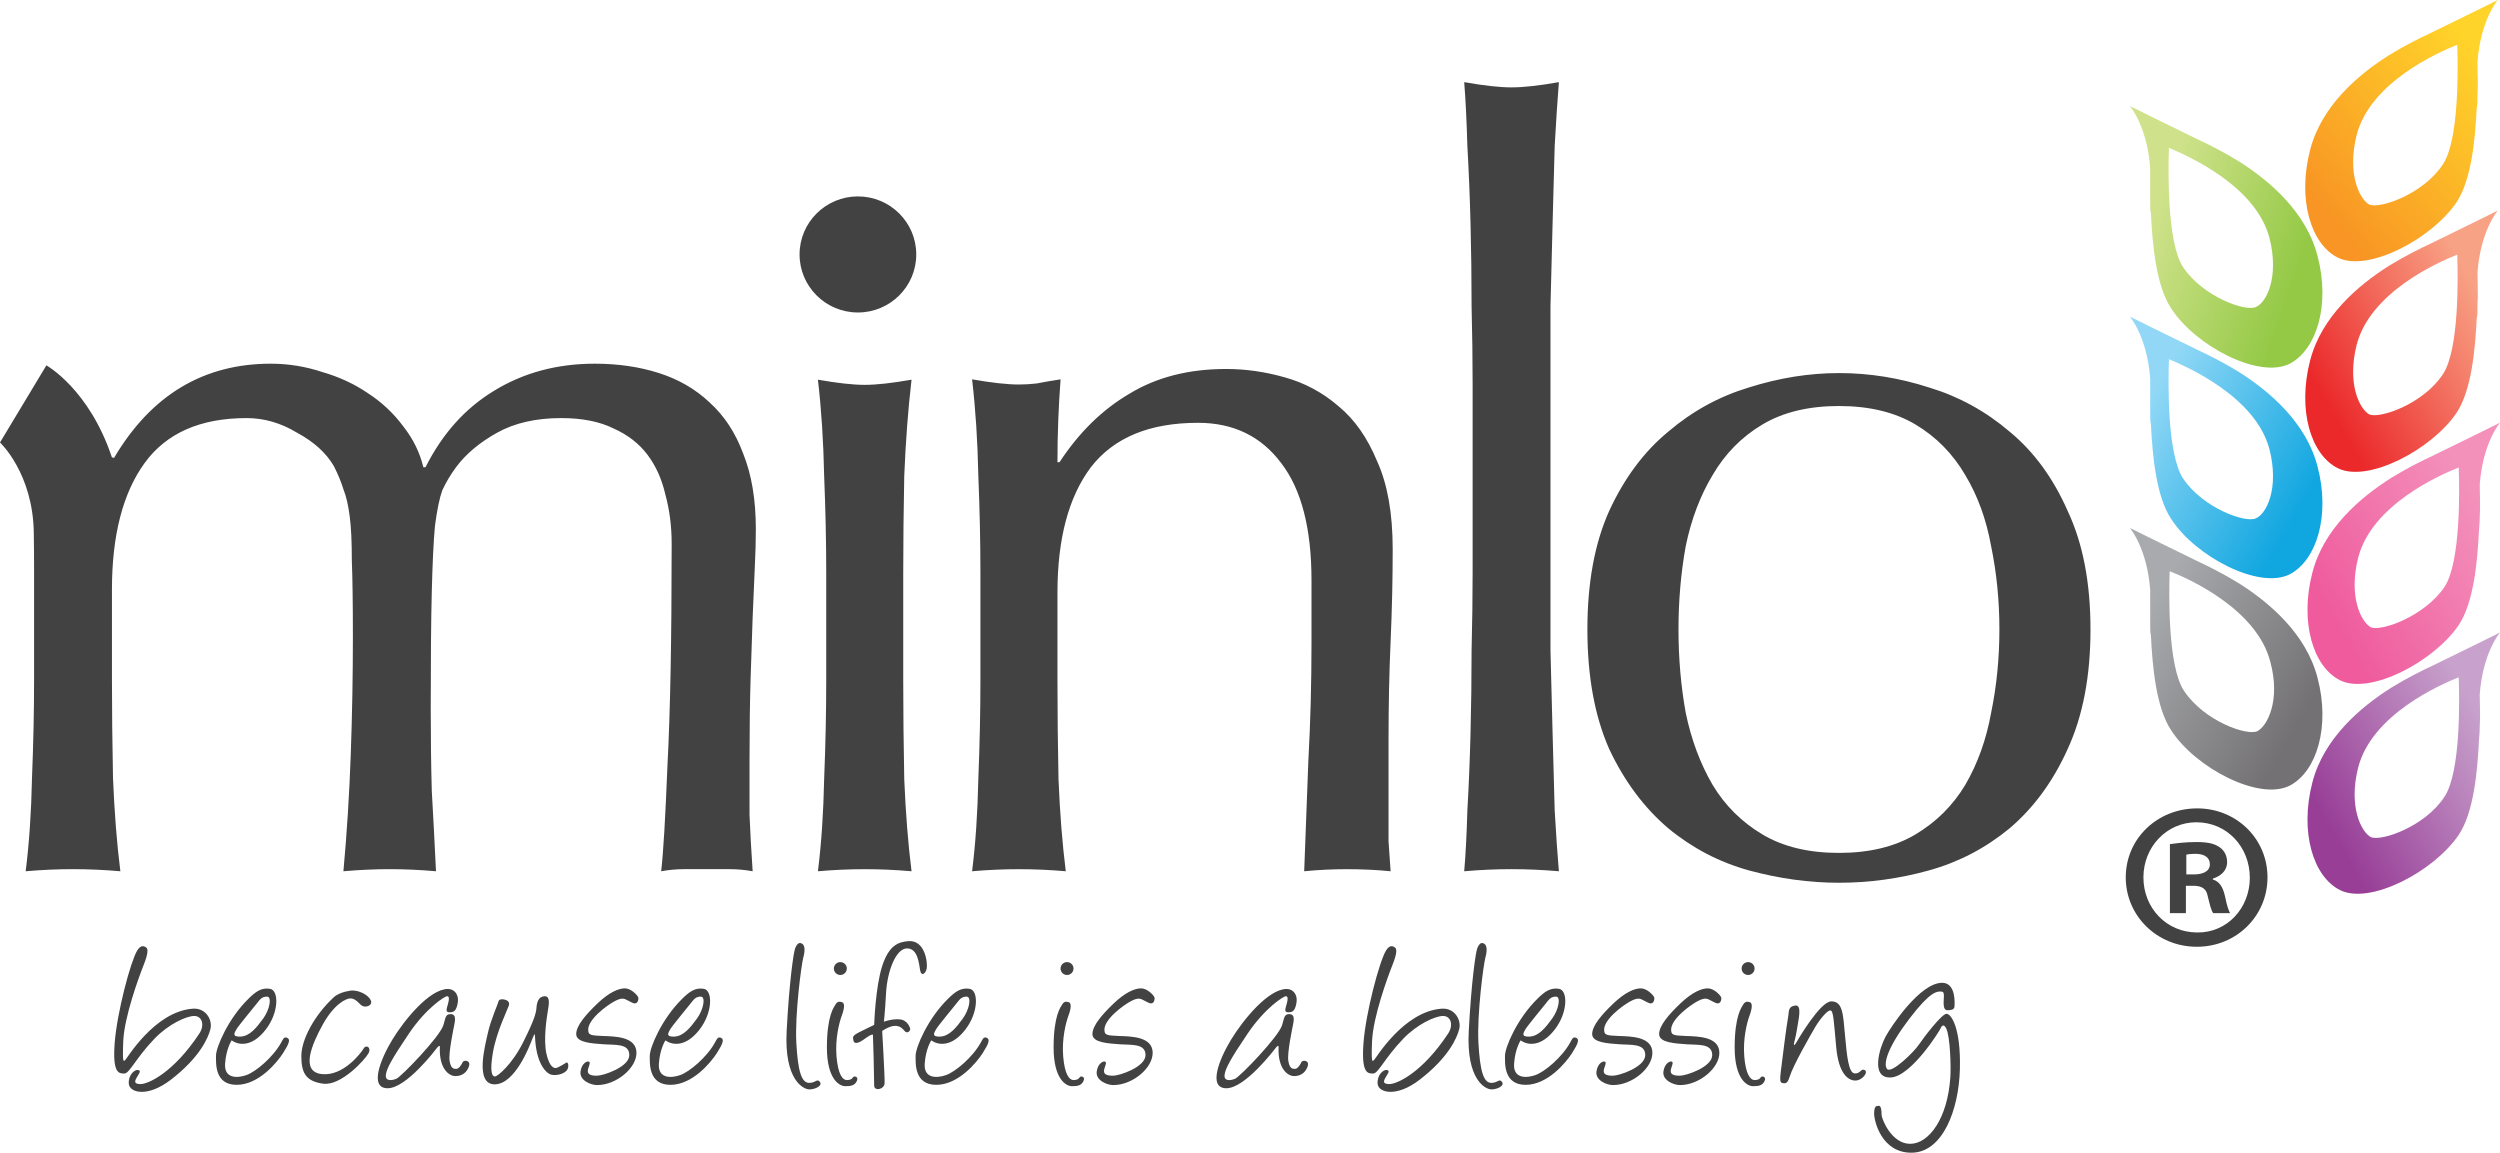 <?xml version="1.0" encoding="UTF-8"?>
<svg width="167px" height="77px" viewBox="0 0 167 77" version="1.1" xmlns="http://www.w3.org/2000/svg" xmlns:xlink="http://www.w3.org/1999/xlink">
    <title>Logo</title>
    <defs>
        <linearGradient x1="78.67%" y1="78.893%" x2="11.732%" y2="26.659%" id="linearGradient-1">
            <stop stop-color="#737174" offset="0%"></stop>
            <stop stop-color="#A8AAAD" offset="100%"></stop>
        </linearGradient>
        <linearGradient x1="11.732%" y1="26.727%" x2="78.67%" y2="78.96%" id="linearGradient-2">
            <stop stop-color="#92D8F6" offset="0%"></stop>
            <stop stop-color="#10A6E0" offset="100%"></stop>
        </linearGradient>
        <linearGradient x1="13.662%" y1="36.925%" x2="79.899%" y2="67.75%" id="linearGradient-3">
            <stop stop-color="#CFE28B" offset="0%"></stop>
            <stop stop-color="#94C946" offset="100%"></stop>
        </linearGradient>
        <linearGradient x1="21.134%" y1="79.224%" x2="88.235%" y2="26.928%" id="linearGradient-4">
            <stop stop-color="#983E97" offset="0%"></stop>
            <stop stop-color="#C8A2CC" offset="100%"></stop>
        </linearGradient>
        <linearGradient x1="21.134%" y1="79.133%" x2="88.235%" y2="26.837%" id="linearGradient-5">
            <stop stop-color="#EF5B9D" offset="0%"></stop>
            <stop stop-color="#F391BB" offset="100%"></stop>
        </linearGradient>
        <linearGradient x1="23.402%" y1="86.774%" x2="86.402%" y2="15.413%" id="linearGradient-6">
            <stop stop-color="#F89524" offset="0%"></stop>
            <stop stop-color="#FFD42A" offset="100%"></stop>
        </linearGradient>
        <linearGradient x1="21.265%" y1="79.075%" x2="88.366%" y2="26.778%" id="linearGradient-7">
            <stop stop-color="#EB292B" offset="0%"></stop>
            <stop stop-color="#F8A285" offset="100%"></stop>
        </linearGradient>
    </defs>
    <g id="UI---Desktop-&amp;-Mobile" stroke="none" stroke-width="1" fill="none" fill-rule="evenodd">
        <g id="Logo">
            <path d="M23.493,66.165 C24.235,66.165 24.783,66.656 24.796,66.929 C24.81,67.202 24.427,67.298 24.221,67.202 C24.015,67.107 23.823,66.738 23.466,66.697 C23.109,66.656 22.286,67.122 21.558,68.445 C20.83,69.768 20.048,71.584 21.489,71.748 C22.931,71.912 24.125,70.328 24.29,70.041 C24.454,69.755 24.823,69.96 24.618,70.355 C24.413,70.751 22.793,72.554 21.585,72.39 C20.378,72.226 20.13,71.611 20.13,70.533 C20.13,69.455 20.995,67.817 22.299,66.615 C22.714,66.233 23.493,66.165 23.493,66.165 Z M33.638,66.757 C33.81,66.781 34.08,66.891 33.995,67.16 C33.909,67.429 33.163,68.94 32.93,70.284 C32.696,71.627 32.88,71.921 33.065,71.909 C33.249,71.896 34.203,71.111 34.952,69.612 C35.701,68.113 35.812,67.661 35.836,67.319 C35.861,66.977 35.959,66.574 36.365,66.549 C36.77,66.525 36.672,67.087 36.598,67.514 C36.524,67.942 36.291,69.441 36.5,70.382 C36.708,71.322 37.04,71.383 37.187,71.334 C37.335,71.285 37.724,71.053 37.835,70.98 C37.945,70.907 38.052,71.285 37.847,71.518 C37.642,71.75 37.15,71.872 36.819,71.786 C36.487,71.701 35.8,71.053 35.738,69.212 C35.729,68.943 35.652,69.167 35.517,69.505 C35.382,69.844 34.415,72.421 33.052,72.434 C31.689,72.446 32.414,69.799 32.598,68.968 C32.782,68.137 33.273,67.038 33.298,66.904 C33.323,66.769 33.466,66.733 33.638,66.757 Z M60.674,62.869 C61.793,62.772 61.972,64.306 61.907,64.677 C61.842,65.048 61.55,65.242 61.469,64.839 C61.388,64.435 61.339,63.353 60.592,63.353 C59.846,63.353 59.271,64.878 59.19,66.314 C59.109,67.751 59.044,68.252 59.044,68.252 C59.044,68.252 59.521,68.058 60.073,68.09 C60.625,68.123 60.803,68.655 60.803,68.752 C60.803,68.849 60.657,69.027 60.495,68.93 C60.333,68.833 60.066,68.116 58.93,68.865 C58.93,68.865 59.109,71.94 59.092,72.359 C59.076,72.779 58.395,72.908 58.395,72.521 C58.395,72.133 58.33,69.269 58.313,69.14 C58.297,69.011 57.875,69.311 57.664,69.463 C57.453,69.615 57.08,69.802 57.015,69.527 C56.95,69.253 56.918,69.188 57.502,68.898 C58.086,68.607 58.395,68.462 58.395,68.462 C58.395,68.462 58.476,65.936 58.93,64.532 C59.385,63.127 60.02,62.926 60.674,62.869 Z M129.734,65.651 C130.663,65.651 130.577,67.021 130.559,67.243 C130.542,67.466 130.284,67.483 130.095,67.483 C129.906,67.483 129.82,67.329 129.837,66.884 C129.854,66.439 129.906,66.233 129.647,66.233 C129.389,66.233 128.959,66.199 127.548,68.048 C126.137,69.896 125.776,71.043 126.051,71.402 C126.327,71.762 127.841,70.29 128.185,69.776 C128.529,69.263 129.716,67.722 130.026,67.722 C130.336,67.722 130.99,68.647 130.921,71.402 C130.852,74.158 129.768,76.965 127.72,77 C125.673,77.034 125.174,74.843 125.191,74.346 C125.208,73.85 125.346,73.884 125.501,73.867 C125.655,73.85 125.69,74.192 125.69,74.466 C125.69,74.74 126.351,76.407 127.599,76.407 C128.848,76.407 130.104,74.723 130.284,71.942 C130.329,71.246 130.276,69.297 130.017,68.724 C129.843,68.335 129.682,68.553 129.63,68.698 C129.579,68.843 127.66,71.924 126.292,71.976 C124.924,72.027 125.561,69.982 125.948,69.263 C126.335,68.544 128.262,65.651 129.734,65.651 Z M119.903,67.171 C120.406,67.089 120.137,68.089 120.044,68.717 C119.95,69.345 119.833,69.635 119.833,69.751 C119.833,69.867 119.903,69.797 119.997,69.635 C120.09,69.472 121.586,66.892 122.333,66.892 C123.081,66.892 123.116,67.683 123.245,69.135 C123.373,70.588 123.49,71.669 123.888,71.704 C124.285,71.739 124.308,71.343 124.565,71.483 C124.823,71.622 124.402,72.18 123.934,72.18 C123.467,72.18 122.824,71.738 122.661,69.972 C122.497,68.205 122.474,67.52 122.275,67.496 C122.076,67.473 121.574,68.078 121.282,68.566 C120.99,69.054 119.786,71.157 119.553,71.913 C119.408,72.38 119.284,72.378 119.12,72.355 C118.957,72.331 118.863,72.331 118.957,71.576 C119.05,70.82 119.354,68.391 119.436,68.008 C119.518,67.624 119.401,67.252 119.903,67.171 Z M29.924,66.063 C30.356,66.063 30.676,66.447 30.577,66.996 C30.478,67.545 30.31,67.622 30.034,67.622 C29.758,67.622 29.814,67.446 29.913,67.106 C30.012,66.765 30.023,66.568 29.88,66.546 C29.736,66.524 28.478,67.323 27.32,69.038 C26.161,70.752 25.82,71.389 25.775,71.806 C25.729,72.223 26.15,72.201 26.481,72.058 C26.812,71.916 29.361,69.279 29.615,68.489 C29.766,68.019 29.735,67.742 30.101,67.742 C30.467,67.742 30.411,68.126 30.356,68.412 C30.301,68.697 29.946,70.335 30.034,70.873 C30.123,71.411 30.323,71.4 30.489,71.4 C30.654,71.4 30.842,71.103 30.908,70.95 C30.974,70.796 31.46,70.807 31.327,71.224 C31.195,71.641 30.866,71.883 30.422,71.883 C29.979,71.883 29.317,71.367 29.383,69.94 C29.389,69.819 29.306,69.852 29.196,69.994 C29.085,70.137 27.145,72.695 25.896,72.695 C24.647,72.695 25.41,70.763 26.205,69.455 C26.999,68.147 28.686,66.063 29.924,66.063 Z M85.95,66.063 C86.382,66.063 86.702,66.447 86.603,66.996 C86.504,67.545 86.337,67.622 86.061,67.622 C85.785,67.622 85.84,67.446 85.939,67.106 C86.039,66.765 86.05,66.568 85.906,66.546 C85.763,66.524 84.505,67.323 83.346,69.038 C82.187,70.752 81.847,71.389 81.801,71.806 C81.755,72.223 82.176,72.201 82.507,72.058 C82.838,71.916 85.387,69.279 85.641,68.489 C85.792,68.019 85.761,67.742 86.127,67.742 C86.493,67.742 86.438,68.126 86.382,68.412 C86.327,68.697 85.972,70.335 86.061,70.873 C86.149,71.411 86.349,71.4 86.515,71.4 C86.68,71.4 86.868,71.103 86.934,70.95 C87.001,70.796 87.486,70.807 87.354,71.224 C87.221,71.641 86.892,71.883 86.449,71.883 C86.005,71.883 85.343,71.367 85.41,69.94 C85.415,69.819 85.332,69.852 85.222,69.994 C85.112,70.137 83.171,72.695 81.922,72.695 C80.673,72.695 81.437,70.763 82.231,69.455 C83.026,68.147 84.713,66.063 85.95,66.063 Z M53.472,62.998 C53.76,63.044 53.806,63.423 53.668,63.928 C53.529,64.434 53.091,67.777 53.195,69.66 C53.298,71.544 53.536,72.35 54.067,72.336 C54.494,72.325 54.563,72.06 54.737,72.233 C55.014,72.508 54.466,72.772 54.067,72.772 C53.668,72.772 52.375,72.146 52.548,68.873 C52.721,65.6 53.01,63.584 53.125,63.32 C53.241,63.056 53.346,62.978 53.472,62.998 Z M99.036,62.998 C99.325,63.044 99.371,63.423 99.232,63.928 C99.094,64.434 98.655,67.777 98.759,69.66 C98.863,71.544 99.101,72.35 99.632,72.336 C100.059,72.325 100.128,72.06 100.301,72.233 C100.578,72.508 100.031,72.772 99.632,72.772 C99.232,72.772 97.939,72.146 98.113,68.873 C98.286,65.6 98.574,63.584 98.69,63.32 C98.805,63.056 98.91,62.978 99.036,62.998 Z M42.581,66.934 C42.429,67.133 42.219,66.972 41.971,66.848 C41.722,66.725 41.598,66.601 41.083,66.867 C40.568,67.133 39.248,68.101 39.293,68.814 C39.312,69.117 39.393,69.174 40.257,69.203 C41.121,69.231 42.476,69.255 42.515,70.29 C42.553,71.325 41.183,72.483 39.885,72.483 C39.465,72.483 38.701,72.17 38.778,71.582 C38.854,70.993 39.274,70.831 39.369,70.936 C39.465,71.04 39.264,71.325 39.264,71.544 C39.264,71.762 39.446,71.857 39.875,71.857 C40.305,71.857 42.037,71.278 42.037,70.48 C42.037,69.683 41.078,69.816 40.333,69.759 C39.589,69.702 38.501,69.659 38.491,69.089 C38.482,68.519 39.145,67.76 39.923,67.019 C40.701,66.279 41.331,66.022 41.742,66.022 C42.152,66.022 42.572,66.469 42.629,66.611 C42.686,66.753 42.581,66.934 42.581,66.934 Z M77.064,66.934 C76.912,67.133 76.702,66.972 76.454,66.848 C76.205,66.725 76.081,66.601 75.566,66.867 C75.051,67.133 73.731,68.101 73.776,68.814 C73.795,69.117 73.876,69.174 74.74,69.203 C75.604,69.231 76.959,69.255 76.998,70.29 C77.036,71.325 75.666,72.483 74.368,72.483 C73.948,72.483 73.184,72.17 73.261,71.582 C73.337,70.993 73.757,70.831 73.852,70.936 C73.948,71.04 73.747,71.325 73.747,71.544 C73.747,71.762 73.929,71.857 74.358,71.857 C74.788,71.857 76.52,71.278 76.52,70.48 C76.52,69.683 75.561,69.816 74.816,69.759 C74.072,69.702 72.984,69.659 72.974,69.089 C72.965,68.519 73.628,67.76 74.406,67.019 C75.184,66.279 75.814,66.022 76.225,66.022 C76.635,66.022 77.055,66.469 77.112,66.611 C77.169,66.753 77.064,66.934 77.064,66.934 Z M114.92,66.934 C114.767,67.133 114.557,66.972 114.309,66.848 C114.061,66.725 113.937,66.601 113.422,66.867 C112.906,67.133 111.587,68.101 111.632,68.814 C111.651,69.117 111.731,69.174 112.596,69.203 C113.46,69.231 114.815,69.255 114.853,70.29 C114.891,71.325 113.521,72.483 112.223,72.483 C111.804,72.483 111.04,72.17 111.116,71.582 C111.193,70.993 111.613,70.831 111.708,70.936 C111.804,71.04 111.603,71.325 111.603,71.544 C111.603,71.762 111.784,71.857 112.214,71.857 C112.643,71.857 114.376,71.278 114.376,70.48 C114.376,69.683 113.416,69.816 112.672,69.759 C111.928,69.702 110.84,69.659 110.83,69.089 C110.82,68.519 111.483,67.76 112.262,67.019 C113.04,66.279 113.67,66.022 114.08,66.022 C114.491,66.022 114.911,66.469 114.968,66.611 C115.025,66.753 114.92,66.934 114.92,66.934 Z M110.446,66.934 C110.293,67.133 110.084,66.972 109.835,66.848 C109.587,66.725 109.463,66.601 108.948,66.867 C108.432,67.133 107.113,68.101 107.158,68.814 C107.177,69.117 107.258,69.174 108.122,69.203 C108.986,69.231 110.341,69.255 110.379,70.29 C110.418,71.325 109.048,72.483 107.75,72.483 C107.33,72.483 106.566,72.17 106.643,71.582 C106.719,70.993 107.139,70.831 107.234,70.936 C107.33,71.04 107.129,71.325 107.129,71.544 C107.129,71.762 107.311,71.857 107.74,71.857 C108.17,71.857 109.902,71.278 109.902,70.48 C109.902,69.683 108.943,69.816 108.198,69.759 C107.454,69.702 106.366,69.659 106.356,69.089 C106.347,68.519 107.009,67.76 107.788,67.019 C108.566,66.279 109.196,66.022 109.606,66.022 C110.017,66.022 110.437,66.469 110.494,66.611 C110.551,66.753 110.446,66.934 110.446,66.934 Z M116.34,64.698 C116.34,64.461 116.534,64.268 116.773,64.268 C117.012,64.268 117.206,64.461 117.206,64.698 C117.206,64.936 117.012,65.129 116.773,65.129 C116.534,65.129 116.34,64.936 116.34,64.698 Z M116.895,66.949 C117.073,67.005 117.05,67.358 116.873,67.833 C116.695,68.307 116.418,69.399 116.518,70.581 C116.618,71.762 116.917,72.159 117.228,72.148 C117.539,72.137 117.583,72.005 117.639,71.939 C117.694,71.872 118.016,71.905 117.872,72.215 C117.728,72.524 117.461,72.557 117.095,72.557 C116.728,72.557 115.875,72.114 115.875,69.973 C115.875,67.833 116.356,67.261 116.44,67.115 C116.573,66.883 116.717,66.894 116.895,66.949 Z M70.845,64.698 C70.845,64.461 71.038,64.268 71.277,64.268 C71.516,64.268 71.71,64.461 71.71,64.698 C71.71,64.936 71.516,65.129 71.277,65.129 C71.038,65.129 70.845,64.936 70.845,64.698 Z M71.399,66.949 C71.577,67.005 71.555,67.358 71.377,67.833 C71.2,68.307 70.922,69.399 71.022,70.581 C71.122,71.762 71.422,72.159 71.732,72.148 C72.043,72.137 72.088,72.005 72.143,71.939 C72.199,71.872 72.52,71.905 72.376,72.215 C72.232,72.524 71.965,72.557 71.599,72.557 C71.233,72.557 70.38,72.114 70.38,69.973 C70.38,67.833 70.86,67.261 70.944,67.115 C71.078,66.883 71.222,66.894 71.399,66.949 Z M55.702,64.698 C55.702,64.461 55.896,64.268 56.135,64.268 C56.374,64.268 56.568,64.461 56.568,64.698 C56.568,64.936 56.374,65.129 56.135,65.129 C55.896,65.129 55.702,64.936 55.702,64.698 Z M56.257,66.949 C56.435,67.005 56.413,67.358 56.235,67.833 C56.057,68.307 55.78,69.399 55.88,70.581 C55.98,71.762 56.279,72.159 56.59,72.148 C56.901,72.137 56.945,72.005 57.001,71.939 C57.056,71.872 57.378,71.905 57.234,72.215 C57.09,72.524 56.823,72.557 56.457,72.557 C56.091,72.557 55.237,72.114 55.237,69.973 C55.237,67.833 55.718,67.261 55.802,67.115 C55.935,66.883 56.08,66.894 56.257,66.949 Z M104.144,66.053 C104.735,66.154 104.752,67.617 103.857,68.774 C102.962,69.931 102.069,69.849 101.579,69.496 C101.579,69.496 101.208,70.049 101.141,71.057 C101.073,72.064 101.966,72.031 102.574,71.812 C103.182,71.594 104.347,70.637 104.904,69.612 C105.001,69.435 105.073,69.227 105.292,69.328 C105.512,69.429 105.427,69.696 105.022,70.334 C104.617,70.973 103.383,72.467 101.916,72.467 C100.448,72.467 100.533,71.057 100.533,70.519 C100.533,69.982 101.326,68.052 102.726,66.691 C103.162,66.268 103.553,65.953 104.144,66.053 Z M103.942,66.574 C104.279,66.574 104.127,67.43 103.688,68.035 C103.25,68.64 102.792,69.211 102.186,69.244 C101.579,69.278 101.764,68.992 101.899,68.757 C102.034,68.522 103.013,67.346 103.25,67.044 C103.486,66.742 103.604,66.574 103.942,66.574 Z M64.774,66.053 C65.365,66.154 65.382,67.617 64.487,68.774 C63.593,69.931 62.699,69.849 62.21,69.496 C62.21,69.496 61.838,70.049 61.771,71.057 C61.703,72.064 62.596,72.031 63.204,71.812 C63.812,71.594 64.977,70.637 65.534,69.612 C65.631,69.435 65.703,69.227 65.922,69.328 C66.142,69.429 66.058,69.696 65.652,70.334 C65.247,70.973 64.013,72.467 62.546,72.467 C61.078,72.467 61.163,71.057 61.163,70.519 C61.163,69.982 61.956,68.052 63.356,66.691 C63.792,66.268 64.183,65.953 64.774,66.053 Z M64.572,66.574 C64.909,66.574 64.758,67.43 64.319,68.035 C63.88,68.64 63.422,69.211 62.816,69.244 C62.21,69.278 62.394,68.992 62.529,68.757 C62.664,68.522 63.643,67.346 63.88,67.044 C64.116,66.742 64.234,66.574 64.572,66.574 Z M93.173,63.284 C93.325,63.384 93.325,63.688 93.004,64.493 C92.684,65.298 91.721,67.936 91.654,69.546 C91.586,71.157 91.688,70.872 91.789,70.805 C91.89,70.737 93.731,67.576 96.295,67.38 C97.173,67.313 97.629,68.136 97.477,68.74 C97.325,69.345 96.751,70.654 94.826,72.131 C93.264,73.331 92.076,72.988 92.025,72.4 C91.975,71.812 92.414,71.426 92.65,71.476 C92.886,71.527 92.684,71.745 92.582,71.93 C92.481,72.115 92.262,72.417 92.802,72.417 C93.342,72.417 95.029,71.628 96.734,69.043 C97.111,68.471 96.92,67.867 96.397,67.867 C95.873,67.867 94.669,68.412 93.73,69.395 C92.464,70.721 92.076,71.712 91.721,71.712 C91.367,71.712 90.928,71.71 91.08,69.679 C91.232,67.649 92.143,64.224 92.582,63.502 C92.818,63.115 93.021,63.183 93.173,63.284 Z M47.017,66.053 C47.608,66.154 47.624,67.617 46.73,68.774 C45.835,69.931 44.941,69.849 44.452,69.496 C44.452,69.496 44.08,70.049 44.013,71.057 C43.945,72.064 44.839,72.031 45.447,71.812 C46.054,71.594 47.219,70.637 47.776,69.612 C47.873,69.435 47.945,69.227 48.165,69.328 C48.384,69.429 48.3,69.696 47.895,70.334 C47.489,70.973 46.256,72.467 44.788,72.467 C43.321,72.467 43.405,71.057 43.405,70.519 C43.405,69.982 44.199,68.052 45.599,66.691 C46.034,66.268 46.426,65.953 47.017,66.053 Z M46.814,66.574 C47.152,66.574 47,67.43 46.561,68.035 C46.122,68.64 45.665,69.211 45.058,69.244 C44.452,69.278 44.636,68.992 44.771,68.757 C44.906,68.522 45.885,67.346 46.122,67.044 C46.358,66.742 46.476,66.574 46.814,66.574 Z M18.04,66.053 C18.631,66.154 18.648,67.617 17.753,68.774 C16.858,69.931 15.965,69.849 15.475,69.496 C15.475,69.496 15.104,70.049 15.036,71.057 C14.969,72.064 15.862,72.031 16.47,71.812 C17.078,71.594 18.242,70.637 18.8,69.612 C18.896,69.435 18.968,69.227 19.188,69.328 C19.407,69.429 19.323,69.696 18.918,70.334 C18.513,70.973 17.279,72.467 15.811,72.467 C14.344,72.467 14.428,71.057 14.428,70.519 C14.428,69.982 15.222,68.052 16.622,66.691 C17.057,66.268 17.449,65.953 18.04,66.053 Z M17.837,66.574 C18.175,66.574 18.023,67.43 17.584,68.035 C17.145,68.64 16.688,69.211 16.081,69.244 C15.475,69.278 15.659,68.992 15.794,68.757 C15.929,68.522 16.909,67.346 17.145,67.044 C17.381,66.742 17.5,66.574 17.837,66.574 Z M9.753,63.284 C9.905,63.384 9.905,63.688 9.584,64.493 C9.264,65.298 8.301,67.936 8.234,69.546 C8.166,71.157 8.268,70.872 8.369,70.805 C8.47,70.737 10.311,67.576 12.875,67.38 C13.753,67.313 14.209,68.136 14.057,68.74 C13.905,69.345 13.331,70.654 11.406,72.131 C9.844,73.331 8.656,72.988 8.605,72.4 C8.554,71.812 8.993,71.426 9.23,71.476 C9.466,71.527 9.264,71.745 9.162,71.93 C9.061,72.115 8.842,72.417 9.382,72.417 C9.922,72.417 11.609,71.628 13.314,69.043 C13.691,68.471 13.5,67.867 12.976,67.867 C12.453,67.867 11.249,68.412 10.31,69.395 C9.044,70.721 8.656,71.712 8.301,71.712 C7.947,71.712 7.508,71.71 7.66,69.679 C7.812,67.649 8.723,64.224 9.162,63.502 C9.397,63.115 9.601,63.183 9.753,63.284 Z" id="Fill-23" fill="#414241"></path>
            <path d="M106.038,42.048 C106.038,45.166 106.522,47.826 107.491,50.027 C108.505,52.183 109.819,53.948 111.432,55.324 C113.045,56.654 114.843,57.593 116.826,58.143 C118.854,58.693 120.859,58.968 122.842,58.968 C124.87,58.968 126.874,58.693 128.857,58.143 C130.84,57.593 132.638,56.654 134.251,55.324 C135.864,53.948 137.155,52.183 138.123,50.027 C139.137,47.826 139.645,45.166 139.645,42.048 C139.645,38.93 139.137,36.293 138.123,34.137 C137.155,31.936 135.864,30.171 134.251,28.841 C132.638,27.465 130.84,26.48 128.857,25.883 C126.874,25.241 124.87,24.921 122.842,24.921 C120.859,24.921 118.854,25.241 116.826,25.883 C114.843,26.48 113.045,27.465 111.432,28.841 C109.819,30.171 108.505,31.936 107.491,34.137 C106.522,36.293 106.038,38.93 106.038,42.048 Z M112.123,42.048 C112.123,40.122 112.284,38.265 112.607,36.477 C112.977,34.688 113.576,33.106 114.405,31.731 C115.235,30.309 116.341,29.185 117.725,28.359 C119.108,27.534 120.813,27.122 122.842,27.122 C124.87,27.122 126.575,27.534 127.958,28.359 C129.341,29.185 130.447,30.309 131.277,31.731 C132.107,33.106 132.683,34.688 133.006,36.477 C133.375,38.265 133.56,40.122 133.56,42.048 C133.56,43.974 133.375,45.832 133.006,47.619 C132.683,49.408 132.107,51.013 131.277,52.435 C130.447,53.811 129.341,54.911 127.958,55.737 C126.575,56.562 124.87,56.974 122.842,56.974 C120.813,56.974 119.108,56.562 117.725,55.737 C116.341,54.911 115.235,53.811 114.405,52.435 C113.576,51.013 112.977,49.408 112.607,47.619 C112.284,45.832 112.123,43.974 112.123,42.048 Z M87.608,38.76 L87.608,42.981 C87.608,45.656 87.538,48.261 87.399,50.798 C87.306,53.334 87.214,55.803 87.12,58.2 C88.048,58.107 88.999,58.062 89.972,58.062 C90.992,58.062 91.966,58.107 92.893,58.2 L92.754,56.194 L92.754,53.981 L92.754,49.484 C92.754,47.132 92.8,44.918 92.893,42.843 C92.986,40.721 93.032,38.669 93.032,36.685 C93.032,34.287 92.684,32.326 91.989,30.804 C91.34,29.236 90.482,28.014 89.416,27.138 C88.349,26.215 87.144,25.569 85.799,25.201 C84.501,24.831 83.202,24.648 81.905,24.648 C79.401,24.648 77.245,25.201 75.437,26.307 C73.628,27.368 72.076,28.89 70.777,30.874 L70.638,30.874 C70.638,29.028 70.708,27.184 70.847,25.339 C70.244,25.431 69.71,25.524 69.247,25.616 C68.83,25.662 68.436,25.685 68.064,25.685 C67.277,25.685 66.234,25.569 64.935,25.339 C65.167,27.323 65.306,29.467 65.352,31.773 C65.445,34.033 65.492,36.2 65.492,38.276 L65.492,45.471 C65.492,47.546 65.445,49.737 65.352,52.043 C65.306,54.304 65.167,56.356 64.935,58.2 C66.001,58.107 67.045,58.062 68.064,58.062 C69.085,58.062 70.128,58.107 71.194,58.2 C70.963,56.356 70.8,54.304 70.708,52.043 C70.661,49.737 70.638,47.546 70.638,45.471 L70.638,39.59 C70.638,35.994 71.38,33.202 72.863,31.22 C74.393,29.236 76.781,28.244 80.027,28.244 C82.392,28.244 84.246,29.143 85.59,30.942 C86.935,32.696 87.608,35.301 87.608,38.76 Z M53.411,16.997 C53.411,14.856 55.156,13.12 57.309,13.12 C59.461,13.12 61.206,14.856 61.206,16.997 C61.206,19.138 59.461,20.874 57.309,20.874 C55.156,20.874 53.411,19.138 53.411,16.997 Z M2.277,38.066 C2.277,37.267 2.271,36.455 2.257,35.629 C2.219,31.623 0,29.556 0,29.556 L3.1,24.405 C3.1,24.405 5.958,25.994 7.475,30.551 L7.619,30.586 C10.102,26.391 13.593,24.294 18.091,24.294 C19.262,24.294 20.41,24.48 21.534,24.853 C22.659,25.179 23.666,25.646 24.556,26.252 C25.493,26.857 26.29,27.603 26.945,28.489 C27.602,29.327 28.047,30.236 28.281,31.215 L28.422,31.215 C29.546,28.978 31.069,27.277 32.99,26.112 C34.958,24.9 37.207,24.294 39.737,24.294 C41.283,24.294 42.712,24.503 44.024,24.922 C45.336,25.343 46.461,25.994 47.397,26.88 C48.381,27.766 49.131,28.908 49.647,30.306 C50.209,31.704 50.49,33.382 50.49,35.339 C50.49,36.132 50.466,36.994 50.419,37.926 C50.373,38.858 50.326,39.954 50.278,41.212 C50.232,42.424 50.185,43.822 50.138,45.406 C50.092,46.945 50.068,48.739 50.068,50.79 L50.068,54.426 C50.114,55.591 50.185,56.849 50.278,58.2 C49.764,58.106 49.248,58.06 48.733,58.06 L47.256,58.06 L45.711,58.06 C45.195,58.06 44.679,58.106 44.165,58.2 C44.305,57.035 44.446,54.682 44.586,51.139 C44.774,47.597 44.867,42.657 44.867,36.319 C44.867,35.154 44.727,34.058 44.446,33.033 C44.211,32.007 43.813,31.121 43.251,30.376 C42.689,29.63 41.938,29.048 41.002,28.628 C40.065,28.162 38.894,27.928 37.488,27.928 C35.801,27.928 34.372,28.255 33.201,28.908 C32.029,29.561 31.116,30.33 30.46,31.215 C30.085,31.727 29.781,32.24 29.546,32.752 C29.359,33.265 29.195,34.058 29.055,35.13 C28.96,36.155 28.891,37.623 28.843,39.534 C28.796,41.398 28.773,43.985 28.773,47.294 C28.773,49.299 28.796,51.139 28.843,52.817 C28.937,54.448 29.031,56.243 29.124,58.2 C28.047,58.106 27.016,58.06 26.032,58.06 C25.048,58.06 24.018,58.106 22.94,58.2 C23.174,55.638 23.338,53.027 23.432,50.371 C23.526,47.714 23.573,45.103 23.573,42.541 C23.573,40.35 23.549,38.648 23.502,37.437 C23.502,36.179 23.455,35.2 23.361,34.501 C23.268,33.755 23.128,33.149 22.94,32.683 C22.799,32.217 22.588,31.704 22.307,31.145 C21.791,30.259 20.972,29.514 19.847,28.908 C18.769,28.255 17.646,27.928 16.475,27.928 C13.382,27.928 11.109,28.931 9.657,30.936 C8.204,32.939 7.478,35.76 7.478,39.394 L7.478,45.337 C7.478,47.434 7.502,49.648 7.549,51.979 C7.642,54.262 7.806,56.336 8.04,58.2 C6.962,58.106 5.908,58.06 4.878,58.06 C3.847,58.06 2.793,58.106 1.715,58.2 C1.949,56.336 2.091,54.262 2.137,51.979 C2.231,49.648 2.277,47.434 2.277,45.337 L2.277,38.066 Z M55.192,38.29 L55.192,45.48 C55.192,47.554 55.146,49.743 55.053,52.048 C55.007,54.306 54.868,56.357 54.637,58.2 C55.702,58.107 56.745,58.062 57.764,58.062 C58.783,58.062 59.825,58.107 60.891,58.2 C60.66,56.357 60.498,54.306 60.404,52.048 C60.359,49.743 60.336,47.554 60.336,45.48 L60.336,38.29 C60.336,36.216 60.359,34.05 60.404,31.792 C60.498,29.487 60.66,27.344 60.891,25.362 C59.594,25.592 58.552,25.708 57.764,25.708 C56.976,25.708 55.933,25.592 54.637,25.362 C54.868,27.344 55.007,29.487 55.053,31.792 C55.146,34.05 55.192,36.216 55.192,38.29 Z M98.371,25.622 L98.371,38.276 C98.371,39.86 98.348,41.585 98.302,43.449 C98.302,45.313 98.278,47.155 98.231,48.972 C98.184,50.79 98.114,52.514 98.02,54.145 C97.973,55.777 97.903,57.129 97.809,58.2 C98.887,58.106 99.941,58.06 100.972,58.06 C102.002,58.06 103.056,58.106 104.134,58.2 C104.041,57.129 103.947,55.777 103.853,54.145 C103.806,52.514 103.76,50.79 103.713,48.972 L103.572,43.449 L103.572,38.276 L103.572,25.622 L103.572,20.448 L103.713,14.926 C103.76,13.108 103.806,11.383 103.853,9.752 C103.947,8.074 104.041,6.653 104.134,5.487 C102.823,5.721 101.768,5.837 100.972,5.837 C100.175,5.837 99.121,5.721 97.809,5.487 C97.903,6.653 97.973,8.074 98.02,9.752 C98.114,11.383 98.184,13.108 98.231,14.926 C98.278,16.744 98.302,18.585 98.302,20.448 C98.348,22.313 98.371,24.037 98.371,25.622 Z" id="Fill-24" fill="#414241"></path>
            <g id="Group" transform="translate(142.278, 0)">
                <path d="M8.525,48.836 C9.177,48.487 10.08,46.791 9.377,44.197 C8.475,40.705 3.962,38.66 2.658,38.161 C2.608,39.508 2.507,44.496 3.611,46.142 C4.965,48.188 7.873,49.185 8.525,48.836 Z M1.354,41.553 C1.354,40.855 1.354,40.106 1.354,39.408 C1.153,36.615 0,35.268 0,35.268 C0,35.268 2.608,36.565 4.262,37.363 L4.463,37.463 C5.215,37.812 6.218,38.311 7.271,38.959 C9.327,40.256 11.785,42.351 12.537,45.294 C13.389,48.537 12.487,51.53 10.681,52.478 C8.625,53.525 4.363,51.28 2.758,48.786 C1.755,47.29 1.504,44.546 1.404,42.451 C1.354,42.301 1.354,42.002 1.354,41.553 Z" id="Shape" fill="url(#linearGradient-1)"></path>
                <path d="M9.327,30.03 C8.425,26.538 3.911,24.543 2.608,23.994 C2.557,25.341 2.457,30.329 3.56,31.975 C4.914,33.971 7.773,34.968 8.425,34.619 C9.127,34.32 9.979,32.624 9.327,30.03 Z M1.354,27.436 C1.354,26.738 1.354,25.989 1.354,25.291 C1.153,22.498 0,21.151 0,21.151 C0,21.151 2.608,22.448 4.262,23.246 L4.463,23.346 C5.215,23.695 6.218,24.194 7.271,24.842 C9.327,26.139 11.785,28.234 12.537,31.177 C13.389,34.42 12.487,37.413 10.681,38.361 C8.625,39.408 4.363,37.163 2.758,34.669 C1.755,33.173 1.504,30.429 1.404,28.334 C1.354,28.184 1.354,27.935 1.354,27.436 Z" id="Shape" fill="url(#linearGradient-2)"></path>
                <path d="M9.327,15.913 C8.425,12.421 3.911,10.426 2.608,9.877 C2.557,11.224 2.457,16.212 3.56,17.858 C4.914,19.854 7.773,20.851 8.425,20.502 C9.127,20.203 9.979,18.507 9.327,15.913 Z M1.354,13.369 C1.354,12.67 1.354,11.922 1.354,11.224 C1.153,8.43 0,7.083 0,7.083 C0,7.083 2.608,8.38 4.262,9.179 L4.463,9.278 C5.215,9.628 6.218,10.126 7.271,10.775 C9.327,12.072 11.785,14.167 12.537,17.11 C13.389,20.353 12.487,23.346 10.681,24.293 C8.625,25.341 4.363,23.096 2.758,20.602 C1.755,19.105 1.504,16.362 1.404,14.267 C1.354,14.067 1.354,13.818 1.354,13.369 Z" id="Shape" fill="url(#linearGradient-3)"></path>
                <path d="M21.012,53.226 C22.115,51.58 22.015,46.591 21.964,45.244 C20.711,45.743 16.147,47.739 15.245,51.28 C14.593,53.874 15.445,55.57 16.097,55.92 C16.799,56.219 19.708,55.221 21.012,53.226 Z M23.318,49.435 C23.218,51.53 22.967,54.273 21.964,55.77 C20.31,58.214 16.047,60.459 14.041,59.461 C12.236,58.563 11.333,55.57 12.186,52.278 C12.938,49.335 15.395,47.24 17.451,45.943 C18.504,45.294 19.507,44.796 20.259,44.446 L20.46,44.347 C22.115,43.548 24.722,42.251 24.722,42.251 C24.722,42.251 23.569,43.598 23.368,46.392 C23.368,47.09 23.419,47.838 23.368,48.537 C23.368,49.036 23.318,49.335 23.318,49.435 Z" id="Shape" fill="url(#linearGradient-4)"></path>
                <path d="M21.012,39.209 C22.115,37.562 22.015,32.574 21.964,31.227 C20.711,31.726 16.147,33.721 15.245,37.263 C14.593,39.857 15.445,41.553 16.097,41.902 C16.799,42.202 19.708,41.154 21.012,39.209 Z M23.318,35.417 C23.218,37.513 22.967,40.256 21.964,41.753 C20.31,44.197 16.047,46.442 14.041,45.444 C12.236,44.546 11.333,41.553 12.186,38.261 C12.938,35.318 15.395,33.223 17.451,31.926 C18.504,31.277 19.507,30.778 20.259,30.429 L20.46,30.329 C22.115,29.531 24.722,28.234 24.722,28.234 C24.722,28.234 23.569,29.581 23.368,32.375 C23.368,33.073 23.419,33.821 23.368,34.52 C23.368,35.018 23.318,35.268 23.318,35.417 Z" id="Shape" fill="url(#linearGradient-5)"></path>
                <path d="M20.911,10.974 C22.015,9.328 21.914,4.34 21.864,2.993 C20.61,3.492 16.047,5.487 15.144,9.029 C14.492,11.623 15.345,13.319 15.997,13.668 C16.699,13.967 19.607,12.97 20.911,10.974 Z M23.168,7.183 C23.068,9.278 22.817,12.022 21.814,13.518 C20.159,15.963 15.897,18.208 13.891,17.21 C12.085,16.312 11.183,13.319 12.035,10.027 C12.787,7.083 15.245,4.988 17.301,3.691 C18.354,3.043 19.357,2.544 20.109,2.195 L20.31,2.095 C21.964,1.297 24.572,0 24.572,0 C24.572,0 23.419,1.347 23.218,4.14 C23.218,4.839 23.268,5.587 23.218,6.285 C23.218,6.784 23.218,7.034 23.168,7.183 Z" id="Shape" fill="url(#linearGradient-6)"></path>
                <path d="M20.911,24.992 C22.015,23.346 21.914,18.357 21.864,17.01 C20.61,17.509 16.047,19.505 15.144,23.046 C14.492,25.64 15.345,27.336 15.997,27.685 C16.699,27.985 19.607,26.987 20.911,24.992 Z M23.168,21.25 C23.068,23.346 22.817,26.089 21.814,27.586 C20.159,30.03 15.897,32.275 13.891,31.277 C12.085,30.379 11.183,27.386 12.035,24.094 C12.787,21.151 15.245,19.056 17.301,17.759 C18.354,17.11 19.357,16.611 20.109,16.262 L20.31,16.162 C21.964,15.364 24.572,14.067 24.572,14.067 C24.572,14.067 23.419,15.414 23.218,18.208 C23.218,18.906 23.268,19.654 23.218,20.353 C23.218,20.851 23.218,21.101 23.168,21.25 Z" id="Shape" fill="url(#linearGradient-7)"></path>
            </g>
            <path d="M146.018,59.17 L146.523,59.17 C147.114,59.17 147.394,59.394 147.478,59.872 C147.619,60.435 147.704,60.828 147.844,60.996 L148.968,60.996 C148.883,60.828 148.771,60.575 148.631,59.872 C148.49,59.254 148.266,58.889 147.816,58.748 L147.816,58.692 C148.35,58.523 148.771,58.158 148.771,57.597 C148.771,57.147 148.574,56.81 148.293,56.613 C147.984,56.389 147.591,56.248 146.72,56.248 C145.962,56.248 145.371,56.332 144.95,56.389 L144.95,60.996 L146.018,60.996 L146.018,59.17 Z M146.046,57.091 C146.158,57.062 146.355,57.035 146.636,57.035 C147.31,57.035 147.619,57.315 147.619,57.737 C147.619,58.215 147.142,58.411 146.552,58.411 L146.046,58.411 L146.046,57.091 Z M146.776,54 C144.107,54 142,56.023 142,58.608 C142,61.193 144.107,63.244 146.749,63.244 C149.389,63.244 151.469,61.193 151.469,58.608 C151.469,56.023 149.389,54 146.776,54 Z M146.72,54.928 C148.771,54.928 150.288,56.585 150.288,58.636 C150.288,60.659 148.771,62.317 146.776,62.289 C144.725,62.289 143.18,60.659 143.18,58.608 C143.18,56.585 144.725,54.928 146.72,54.928 Z" id="Fill-22" fill="#414241"></path>
        </g>
    </g>
</svg>